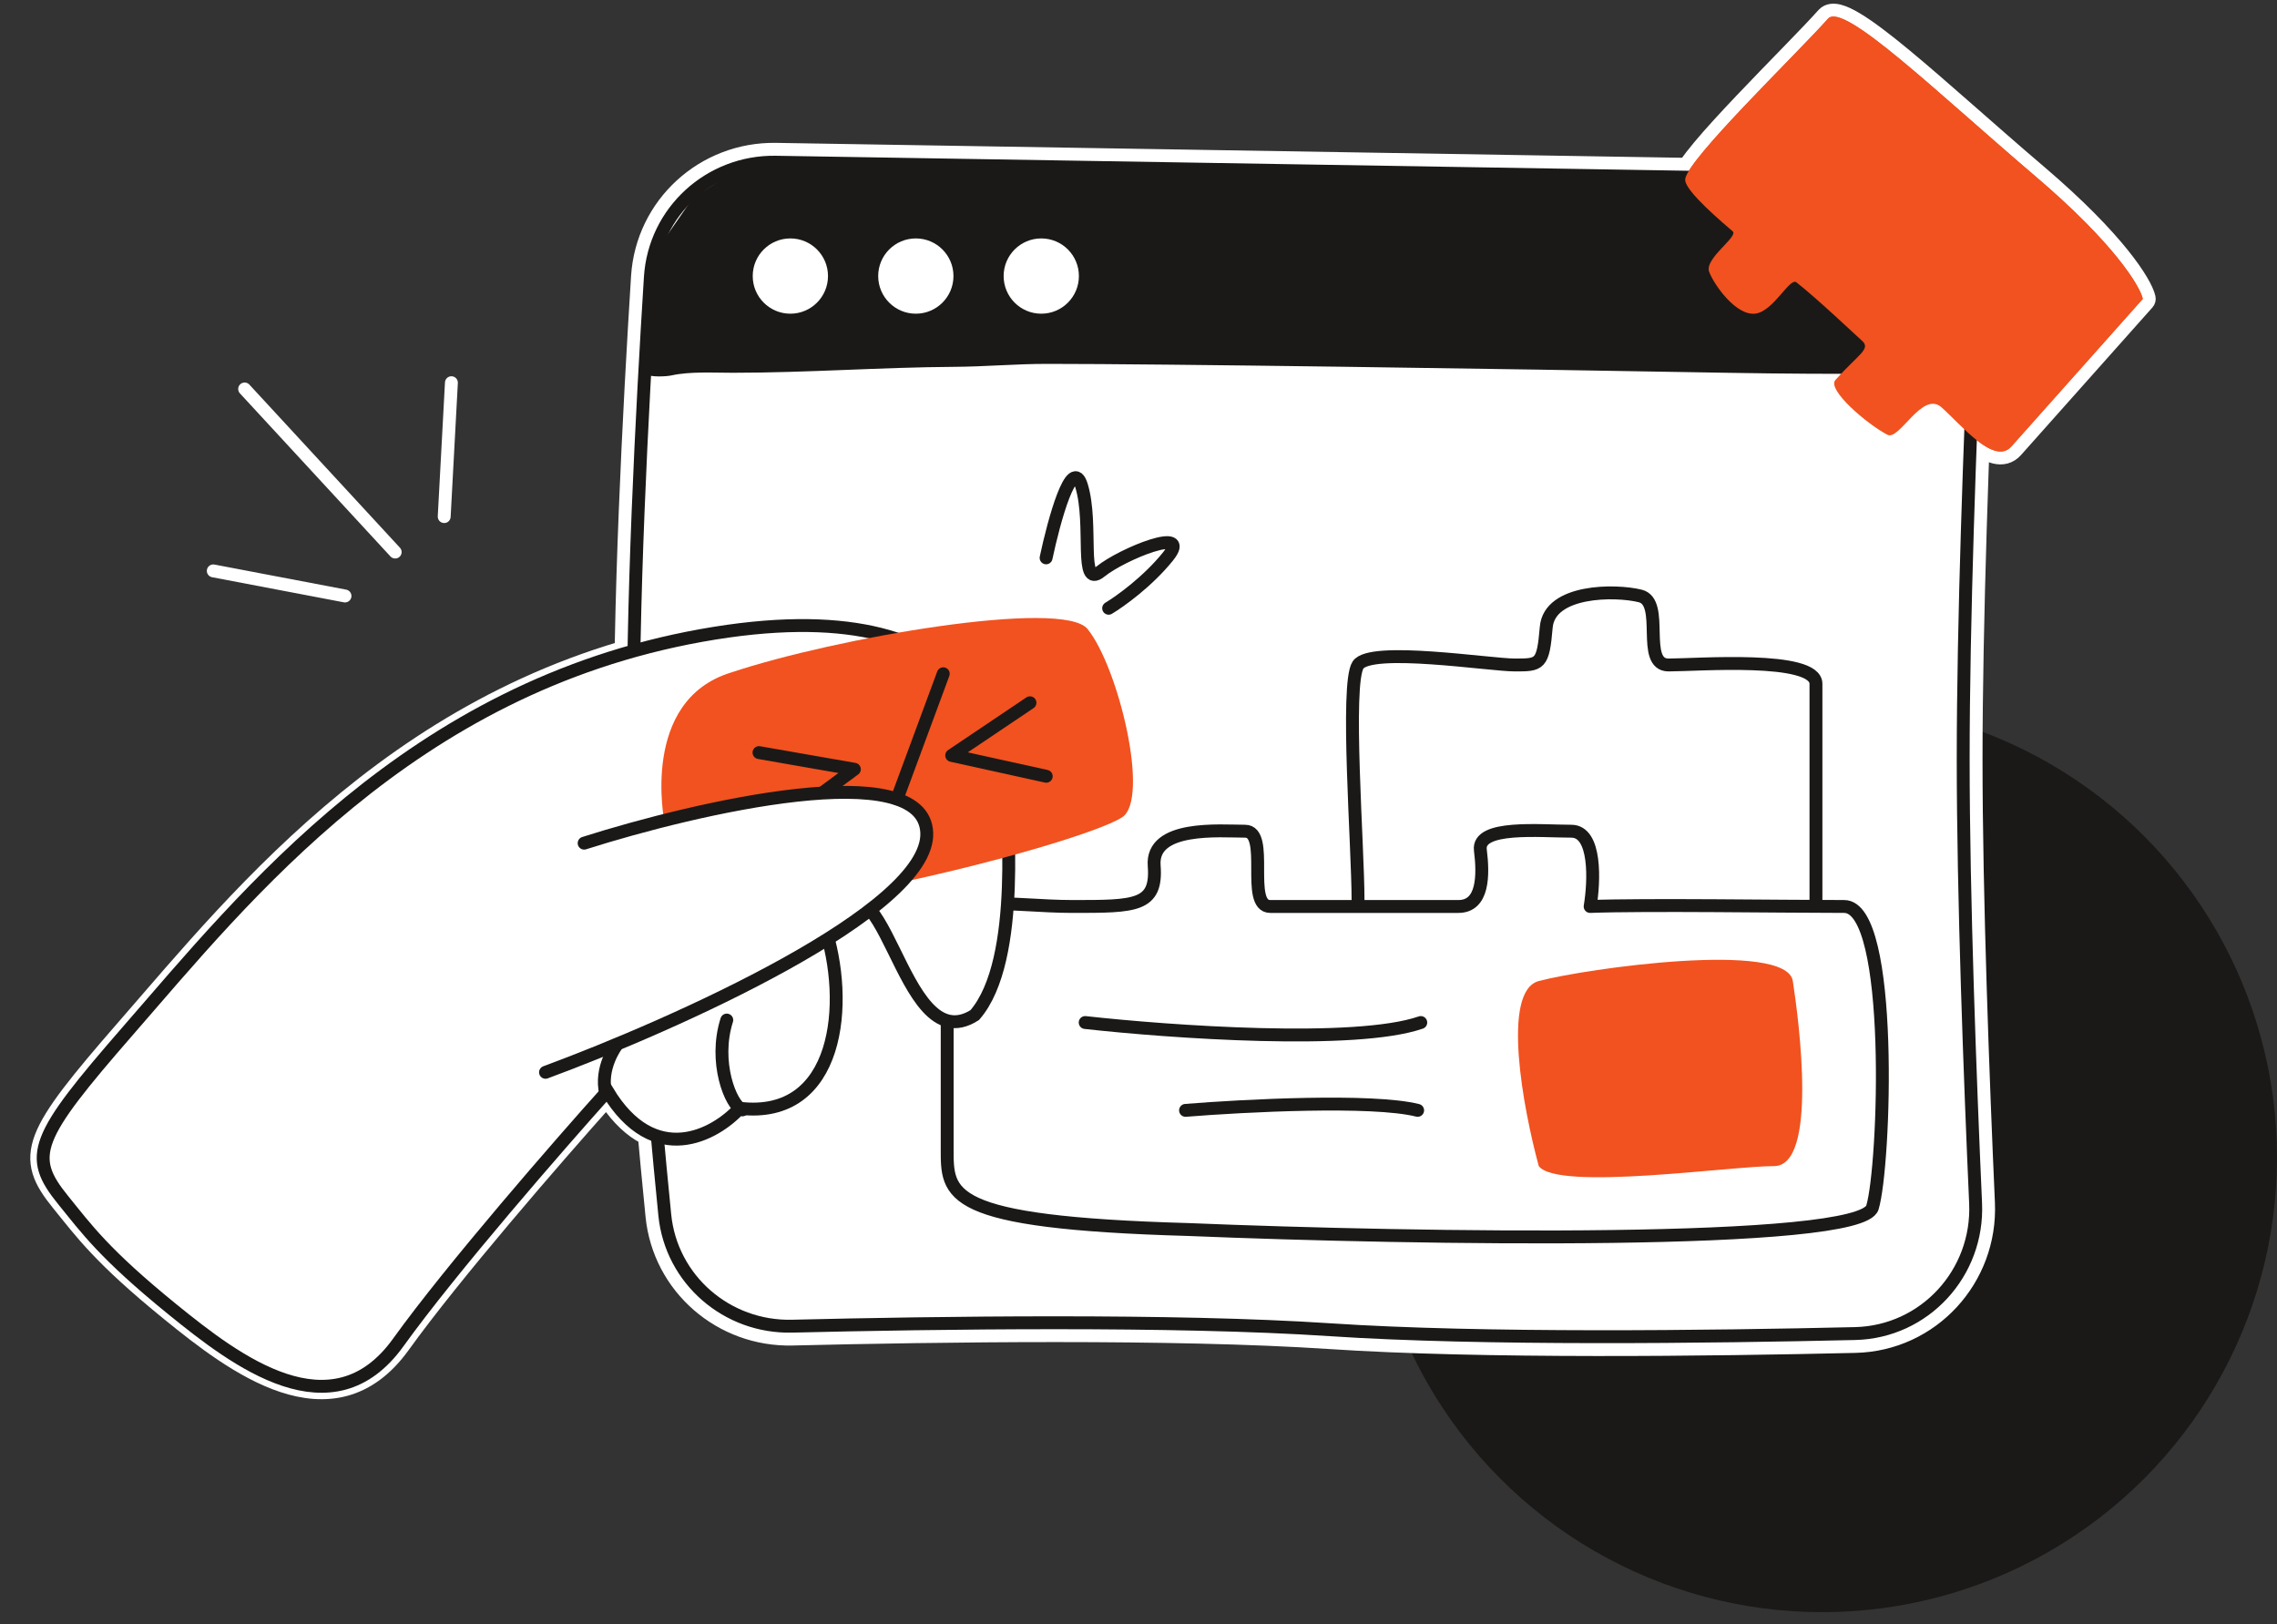 <svg width="265" height="189" viewBox="0 0 265 189" fill="none" xmlns="http://www.w3.org/2000/svg">
<rect x="0" y="0" width="265" height="189" fill="#333333" stroke="none"/>
<circle cx="212.073" cy="134.696" r="52.927" fill="#1B1917"/>
<path d="M90.312 17.377L215.596 19.436C224.672 19.585 231.815 27.221 231.419 36.284C230.785 50.78 229.979 72.351 229.979 88.338C229.979 104.347 230.786 125.686 231.421 139.971C231.818 148.907 224.892 156.489 215.931 156.697C199.149 157.087 172.391 157.427 154.716 156.249C136.616 155.042 108.896 155.435 92.229 155.838C83.88 156.04 76.706 149.873 75.876 141.542C74.465 127.38 72.522 105.231 72.253 88.351C71.98 71.197 73.242 47.266 74.192 32.174C74.726 23.706 81.841 17.238 90.312 17.377Z" fill="white" stroke="white" stroke-width="1.5"/>
<path d="M4.775 132.304C5.338 130.841 6.385 129.179 7.942 127.128C9.505 125.07 11.616 122.575 14.344 119.444C27.95 103.825 47.321 79.36 81.485 73.217C98.547 70.149 107.745 73.562 112.644 78.456C117.51 83.318 117.935 89.448 117.87 91.427C117.85 92.027 117.956 93.543 118.047 95.716C118.136 97.847 118.205 100.528 118.099 103.336C117.993 106.141 117.713 109.094 117.097 111.767C116.484 114.427 115.523 116.882 114.006 118.626L113.936 118.708L113.844 118.767C112.596 119.562 111.394 119.815 110.25 119.564C109.131 119.318 108.184 118.615 107.375 117.731C105.779 115.985 104.485 113.258 103.319 110.887C102.724 109.677 102.159 108.549 101.589 107.617C101.01 106.671 100.476 106.013 99.974 105.671C99.734 105.507 99.525 105.43 99.337 105.413C99.155 105.396 98.942 105.429 98.684 105.562C98.172 105.826 97.521 106.465 96.73 107.726C98.211 112.315 98.609 117.993 97.185 122.448C96.452 124.741 95.22 126.757 93.355 128.104C91.556 129.403 89.24 130.028 86.379 129.76C84.843 131.327 82.324 133.04 79.432 133.292C76.475 133.55 73.317 132.267 70.59 128.222C64.756 134.753 52.859 148.46 46.962 156.667C44.957 159.457 42.681 161.051 40.243 161.717C37.816 162.38 35.312 162.1 32.882 161.298C28.057 159.707 23.32 155.985 19.65 153.006C11.575 146.452 9.469 143.464 6.764 140.132C5.712 138.837 4.903 137.653 4.52 136.396C4.125 135.1 4.202 133.796 4.775 132.304Z" fill="white" stroke="white" stroke-width="1.5"/>
<path d="M200.465 35.294C201.001 35.862 201.617 36.393 202.278 36.76C202.937 37.126 203.698 37.359 204.487 37.228C205.202 37.11 205.833 36.702 206.352 36.265C206.878 35.822 207.362 35.285 207.773 34.814C208.207 34.318 208.534 33.928 208.807 33.68C208.822 33.666 208.838 33.655 208.851 33.643C211.14 35.468 215.586 39.666 216.2 40.212C216.241 40.249 216.268 40.278 216.286 40.298C216.257 40.354 216.185 40.474 216.001 40.68C215.735 40.98 215.358 41.338 214.841 41.849C214.335 42.347 213.726 42.961 213.043 43.728C212.726 44.084 212.678 44.521 212.738 44.889C212.795 45.24 212.956 45.585 213.143 45.897C213.522 46.528 214.135 47.223 214.818 47.886C216.189 49.215 218.009 50.576 219.311 51.261C219.748 51.491 220.19 51.421 220.528 51.279C220.851 51.144 221.151 50.917 221.411 50.689C221.916 50.246 222.514 49.57 223.024 49.051C223.584 48.482 224.083 48.047 224.528 47.849C224.737 47.756 224.896 47.733 225.021 47.747C225.138 47.759 225.285 47.81 225.466 47.971C226.012 48.458 226.653 49.109 227.381 49.822C228.094 50.52 228.877 51.261 229.662 51.873C230.434 52.474 231.277 53.006 232.114 53.209C232.544 53.313 232.998 53.337 233.447 53.218C233.903 53.097 234.306 52.841 234.644 52.461L249.946 35.277C250.107 35.096 250.171 34.846 250.116 34.61C250.004 34.123 249.707 33.455 249.221 32.634C248.727 31.8 248.013 30.766 247.028 29.544C245.058 27.099 241.987 23.877 237.377 19.952C231.688 15.108 226.055 9.986 221.686 6.375C219.496 4.566 217.573 3.093 216.067 2.193C215.32 1.747 214.626 1.411 214.024 1.263C213.444 1.121 212.717 1.105 212.208 1.653C212.205 1.657 212.201 1.661 212.198 1.665C210.321 3.773 206.281 7.806 202.607 11.678C200.782 13.602 199.052 15.479 197.756 17.03C197.109 17.805 196.559 18.511 196.157 19.108C195.956 19.407 195.784 19.69 195.654 19.949C195.53 20.197 195.42 20.47 195.383 20.74L195.372 20.848C195.359 21.1 195.42 21.336 195.494 21.534C195.582 21.766 195.711 22.001 195.861 22.23C196.161 22.689 196.594 23.204 197.107 23.749C198.072 24.772 199.394 25.972 200.858 27.223C200.854 27.227 200.852 27.233 200.849 27.238C200.61 27.55 200.236 27.93 199.785 28.415C199.362 28.869 198.886 29.402 198.557 29.941C198.247 30.447 197.935 31.169 198.211 31.899C198.543 32.779 199.402 34.169 200.465 35.294Z" fill="#F1521F" stroke="white" stroke-width="1.5" stroke-linecap="round" stroke-linejoin="round"/>
<path d="M90.288 18.877L215.571 20.936C223.797 21.071 230.28 27.994 229.92 36.219C229.286 50.716 228.479 72.315 228.479 88.338C228.479 104.383 229.288 125.751 229.923 140.037C230.283 148.152 223.998 155.009 215.896 155.197C199.109 155.587 172.414 155.926 154.815 154.753C136.638 153.541 108.853 153.935 92.192 154.338C84.607 154.521 78.118 148.922 77.368 141.393C75.958 127.233 74.02 105.138 73.753 88.326C73.481 71.238 74.739 47.361 75.689 32.269C76.172 24.613 82.606 18.751 90.288 18.877Z" fill="white" stroke="#1B1917" stroke-width="1.5"/>
<path d="M78.144 43.69C77.526 43.826 75.726 43.91 75.192 43.555L75.558 32.857L77.382 27.747L80.668 23.002L84.683 20.446L90.158 18.986H97.093H121.853L204.772 20.446L229.958 43.728C223.103 43.383 214.921 43.632 200.897 43.383C173.478 42.895 135.516 42.347 121.853 42.347C118.241 42.347 114.657 42.669 111.048 42.692C102.446 42.747 93.89 43.383 85.279 43.383C83.022 43.383 80.289 43.215 78.144 43.69Z" fill="#1B1917"/>
<circle cx="91.983" cy="32.127" r="4.38" fill="white"/>
<circle cx="106.585" cy="32.127" r="4.38" fill="white"/>
<circle cx="121.184" cy="32.127" r="4.38" fill="white"/>
<path d="M217.913 140.535C216.539 145.001 164.864 144.186 138.34 143.091C109.869 142.283 110.234 139.075 110.234 133.6V108.779C110.234 103.669 117.534 105.494 124.834 105.494C132.135 105.494 134.69 105.494 134.325 100.749C133.96 96.004 141.99 96.734 144.91 96.734C147.83 96.734 144.91 105.494 147.83 105.494H169.731C172.651 105.494 172.651 101.844 172.286 98.924C171.921 96.004 179.221 96.734 182.872 96.734C185.792 96.734 185.548 102.574 185.062 105.494C191.51 105.251 207.595 105.494 214.628 105.494C220.468 105.494 219.373 135.79 217.913 140.535Z" stroke="#1B1917" stroke-width="1.5" stroke-linecap="round" stroke-linejoin="round"/>
<path d="M211.343 104.765C211.343 97.465 211.343 82.207 211.343 79.579C211.343 76.294 197.472 77.389 194.187 77.389C190.902 77.389 193.822 70.089 190.902 69.359C187.982 68.629 180.317 68.629 179.952 73.009C179.587 77.389 179.222 77.389 176.302 77.389C173.381 77.389 159.511 75.199 158.051 77.389C156.591 79.579 158.051 98.56 158.051 104.765" stroke="#1B1917" stroke-width="1.5" stroke-linecap="round" stroke-linejoin="round"/>
<path d="M234.084 51.963L249.386 34.779C249.039 33.278 246.055 28.326 236.891 20.523C225.435 10.769 214.572 0.211 212.757 2.164C208.987 6.397 196.453 18.454 196.126 20.842C195.994 21.803 198.49 24.235 201.649 26.914C202.372 27.527 198.331 30.091 198.913 31.634C199.495 33.175 202.108 36.863 204.365 36.488C206.442 36.144 208.302 32.264 209.066 32.855C211.291 34.577 216.108 39.126 216.699 39.652C217.789 40.623 216.274 41.227 213.603 44.226C212.61 45.342 217.21 49.308 219.66 50.597C221.054 51.33 223.707 45.401 225.965 47.411C228.223 49.422 232.089 54.204 234.084 51.963Z" fill="#F1521F"/>
<path d="M14.91 119.937C3.999 132.462 3.183 134.534 7.346 139.659C10.039 142.976 12.106 145.917 20.122 152.423C27.496 158.408 38.659 166.937 46.353 156.229C52.509 147.662 65.142 133.162 70.69 126.982C76.153 136.044 83.233 132.088 86.09 128.978C97.609 130.349 98.98 116.702 95.907 107.626C103.038 95.729 104.492 123.835 113.441 118.134C119.041 111.695 117.037 93.947 117.12 91.402C117.244 87.646 115.481 67.866 81.618 73.955C47.755 80.044 28.549 104.28 14.91 119.937Z" fill="white" stroke="#1B1917" stroke-width="1.5"/>
<path d="M126.569 73.201C123.69 69.651 97.257 74.204 85.072 78.27C74.431 81.538 77.336 95.684 77.336 95.684C77.336 95.684 77.58 98.471 79.001 103.54C80.777 109.876 125.367 98.514 130.596 95.114C133.864 92.989 130.168 77.638 126.569 73.201Z" fill="#F1521F"/>
<path d="M90.6 96.048L99.433 89.524L88.333 87.586" stroke="#1B1917" stroke-width="1.5" stroke-linecap="round" stroke-linejoin="round"/>
<path d="M107.858 96.915C107.503 87.851 81.127 93.945 67.983 98.125L63.489 124.794C78.427 119.278 108.213 105.979 107.858 96.915Z" fill="white"/>
<path d="M67.983 98.125C81.127 93.945 107.503 87.851 107.858 96.915C108.213 105.979 78.427 119.278 63.489 124.794" stroke="#1B1917" stroke-width="1.5" stroke-linecap="round"/>
<path d="M121.746 64.921C122.661 60.606 124.766 52.888 125.872 56.532C127.253 61.086 125.544 68.567 128.08 66.51C130.615 64.454 138.853 61.136 135.92 64.776C133.574 67.687 130.346 69.997 129.026 70.787" stroke="#1B1917" stroke-width="1.5" stroke-linecap="round"/>
<path d="M109.778 78.411L104.394 92.971" stroke="#1B1917" stroke-width="1.5" stroke-linecap="round"/>
<path d="M119.87 81.786L110.759 87.915L121.763 90.34" stroke="#1B1917" stroke-width="1.5" stroke-linecap="round" stroke-linejoin="round"/>
<path d="M86.403 129.165C85.026 128.623 83.033 123.57 84.583 118.712" stroke="#1B1917" stroke-width="1.5" stroke-linecap="round" stroke-linejoin="round"/>
<path d="M70.502 127.296C69.749 124.292 71.758 121.651 71.758 121.651" stroke="#1B1917" stroke-width="1.5" stroke-linecap="round" stroke-linejoin="round"/>
<path d="M40.152 69.359L24.822 66.439" stroke="white" stroke-width="1.5" stroke-linecap="round" stroke-linejoin="round"/>
<path d="M51.697 60.121L52.536 44.537" stroke="white" stroke-width="1.5" stroke-linecap="round" stroke-linejoin="round"/>
<path d="M45.992 64.248L28.471 45.268" stroke="white" stroke-width="1.5" stroke-linecap="round" stroke-linejoin="round"/>
<path d="M126.295 119C136.151 120.095 157.759 121.628 165.352 119" stroke="#1B1917" stroke-width="1.5" stroke-linecap="round" stroke-linejoin="round"/>
<path d="M137.975 129.221C144.791 128.67 159.736 127.899 164.986 129.221" stroke="#1B1917" stroke-width="1.5" stroke-linecap="round" stroke-linejoin="round"/>
<path d="M179.085 114.172C174.705 115.34 177.26 129.016 179.085 135.708C181.275 138.628 201.351 135.708 206.461 135.708C211.571 135.708 209.381 118.917 208.651 114.172C207.921 109.427 184.56 112.712 179.085 114.172Z" fill="#F1521F"/>
</svg>
